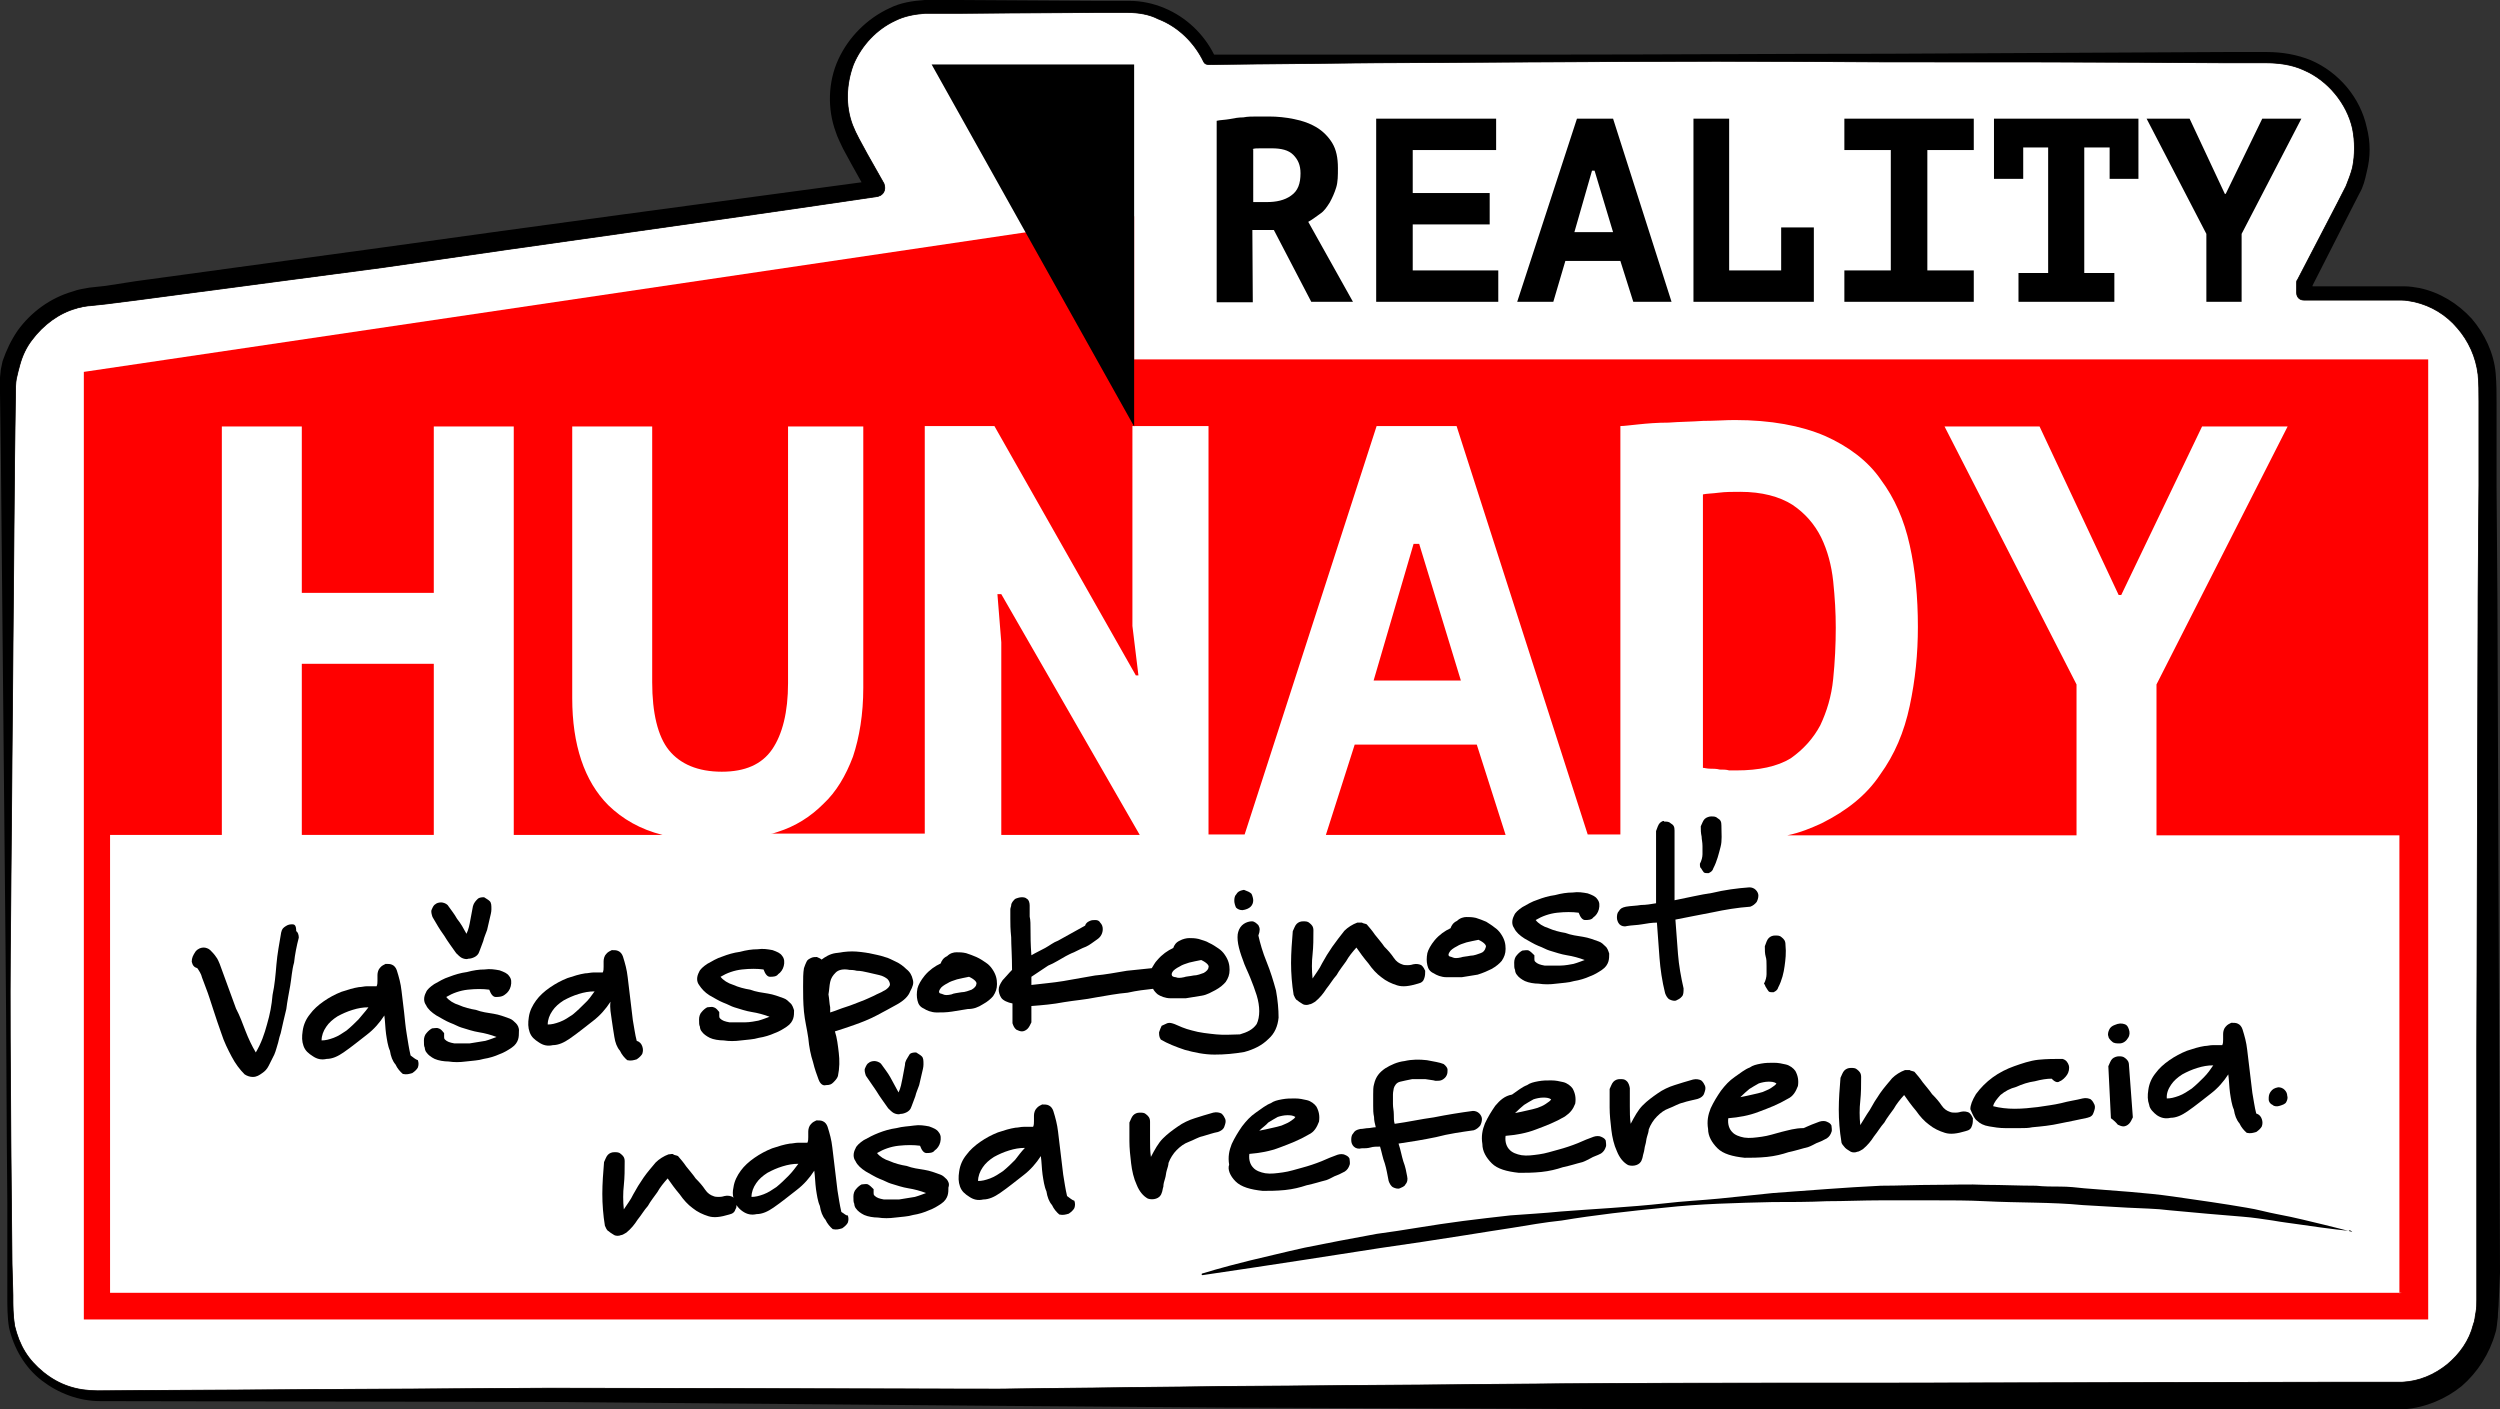 <?xml version="1.0" encoding="utf-8"?>
<!-- Generator: Adobe Illustrator 23.0.1, SVG Export Plug-In . SVG Version: 6.00 Build 0)  -->
<svg version="1.1"
	 id="Vrstva_1" shape-rendering="geometricPrecision" text-rendering="geometricPrecision" image-rendering="optimizeQuality"
	 xmlns="http://www.w3.org/2000/svg" xmlns:xlink="http://www.w3.org/1999/xlink" x="0px" y="0px" viewBox="0 0 581.5 327.8"
	 enable-background="new 0 0 581.5 327.8" xml:space="preserve">
<rect x="0" y="0" width="581.5" height="327.8" fill="#333333" stroke="none"/>
<g id="Vrstva_x0020_1">
	<path fill-rule="evenodd" clip-rule="evenodd" fill="#FFFFFF" stroke="#1F1A17" stroke-width="0.2" d="M576.1,243.6l0.3-104.5
		l0.2-26.2v-13v-6.5c0-2,0-4.4-0.2-6.3c-0.5-4.1-2.2-7.8-4.8-10.8c-2.6-3.1-6.1-5.2-10-6.1c-1.1-0.2-1.9-0.4-3-0.4h-1.5h-1.7h-6.5
		h-13c-1.1,0-1.7-0.8-1.7-1.7v-2.4c0-0.2,0-0.4,0.2-0.6l9.1-17.5l2.2-4.3c0.6-1.5,1.1-2.8,1.5-4.3c0.6-3,0.6-6.1,0-9.1
		c-1.3-5.8-5.7-11.2-11.3-13.6c-2.8-1.3-5.9-1.7-9.1-1.7h-9.7c-26.2-0.2-52.4-0.2-78.6-0.2c-26.2-0.2-52.4-0.2-78.6,0l-39.4,0.2
		l-19.7,0.2L281.3,15h-0.2c-0.5,0-0.9-0.2-1.1-0.6c-2.2-4.6-6.1-8.3-10.6-10c-2.1-1.1-4.7-1.5-7.1-1.5h-7.8l-31.6,0.2h-7.8
		c-2.4,0.2-4.7,0.6-6.9,1.7c-4.3,2-7.8,5.7-9.7,10.2c-1.7,4.6-1.9,9.6-0.2,14.1c0.4,1,0.9,2.1,1.5,3.2l1.9,3.5l3.9,6.9
		c0.4,1.1,0.2,2.2-0.9,2.8c-0.2,0-0.4,0.2-0.6,0.2c-38.3,5.7-76.6,10.9-114.9,16.5l-57.4,7.6l-7.1,0.9L21,71.1
		c-0.6,0-1.3,0.2-1.7,0.2c-0.4,0.2-1.1,0.2-1.5,0.4c-4.1,1.1-7.8,3.9-10.4,7.4c-1.3,1.7-2.2,3.6-2.8,5.8l-0.4,1.5l-0.4,1.7
		c-0.2,1.1-0.2,2.2-0.2,3.5l-0.2,14.5l-1,115.8c-0.2,19.3,0.4,72.3,0.4,72.3l0.2,7.1c0,2.3,0,4.7,0.4,7.1c1.1,4.5,3,7.8,6.7,10.8
		s7.8,4.3,12.6,4.3l105-0.6l104.6,0.2l52.2-0.6l52.2-0.4c34.9-0.4,69.7-0.4,104.6-0.4l104.6-0.2h6.5h3.2h1.7h1.5
		c3.9-0.2,7.4-1.7,10.4-4.1c2.9-2.4,5.2-5.6,6.1-9.3c0.4-0.9,0.4-1.9,0.6-2.8c0.2-1.1,0.2-1.9,0.2-3v-6.5V243.6L576.1,243.6z"/>
	<polygon fill="none" points="19.5,83.6 19.5,306.8 263.8,306.8 263.8,50.3 	"/>
	<polygon fill="none" points="263.8,83.8 263.8,306.8 564.7,306.8 564.7,83.6 	"/>
	<polygon fill-rule="evenodd" clip-rule="evenodd" fill="#FF0000" points="330.1,126.5 328.8,126.5 319.5,158.3 339.8,158.3 	"/>
	<polygon fill-rule="evenodd" clip-rule="evenodd" fill="#FF0000" points="232,138.2 232.9,149.4 232.9,194.2 265.1,194.2 
		232.9,138.2 	"/>
	<polygon fill-rule="evenodd" clip-rule="evenodd" fill="#FF0000" points="70.2,194.2 100.9,194.2 100.9,154.4 70.2,154.4 	"/>
	<path fill-rule="evenodd" clip-rule="evenodd" fill="#FF0000" d="M263.8,83.6V50.3L19.5,86.5v220.4h244.4h300.9V83.6H263.8
		L263.8,83.6L263.8,83.6z M558.7,300.7H25.6V194.2h26v-95h18.6v38.7h30.7V99.2h18.6v95h34.6c-5.2-1.3-9.3-3.7-12.6-6.9
		c-5.6-5.6-8.4-14.1-8.4-24.9V99.2h18.6v59.5c0,7.1,1.3,12.6,3.9,15.8c2.6,3.2,6.7,5,12.3,5c5.4,0,9.3-1.7,11.7-5.2
		s3.7-8.7,3.7-15.4V99.2h17.5V160c0,6.1-0.9,11.5-2.4,16c-1.7,4.5-3.9,8.2-6.9,11c-3,3-6.5,5.2-10.6,6.5c-0.6,0.2-1.1,0.4-1.7,0.4
		h35.9V99.1h16.2l32.9,58h0.6l-1.4-11.5V99.1h17.7v95h8.4l30.7-95h18.6l30.5,95h7.6v-95c0.9,0,2.2-0.2,4.3-0.4
		c1.9-0.2,4.3-0.4,6.9-0.4c2.6-0.2,5.2-0.2,8-0.4c2.8,0,5.2-0.2,7.4-0.2c8.4,0,15.4,1.3,21,3.7c5.4,2.4,10,5.8,13,10.2
		c3.2,4.3,5.4,9.3,6.7,15.2c1.3,5.8,1.9,12.1,1.9,19c0,6.3-0.6,12.3-1.9,18.4s-3.5,11.3-6.9,16c-3.2,4.8-7.8,8.4-13.6,11.3
		c-2.4,1.1-5,2.2-8,2.8H483v-35.1l-30.7-60h22.1l18.4,39.2h0.6l18.8-39.2h19.9l-30.5,60v35.1h56.5v106.5L558.7,300.7L558.7,300.7
		L558.7,300.7z"/>
	<path fill-rule="evenodd" clip-rule="evenodd" fill="#FF0000" d="M423.4,168.7c1.5-3.2,2.6-6.7,3-10.8c0.4-3.9,0.6-8,0.6-11.9
		c0-3.5-0.2-6.9-0.6-10.8c-0.4-3.7-1.3-7.1-2.8-10.2c-1.5-3-3.7-5.6-6.7-7.6c-3-1.9-7.1-3-12.1-3c-1.7,0-3.5,0-5,0.2
		s-2.8,0.2-3.7,0.4v63.6c0.4,0,0.9,0.2,1.7,0.2c0.6,0,1.5,0,2.2,0.2c0.9,0,1.5,0,2.2,0.2c0.6,0,1.3,0,1.7,0c5.2,0,9.5-0.9,12.6-2.8
		C419.5,174.3,421.8,171.7,423.4,168.7L423.4,168.7L423.4,168.7z"/>
	<polygon fill-rule="evenodd" clip-rule="evenodd" fill="#FF0000" points="315.1,173.2 308.4,194.2 350.2,194.2 343.5,173.2 	"/>
	<path id="_126229072" fill-rule="evenodd" clip-rule="evenodd" d="M581.5,296l-0.2-52.2l-0.4-104.6l-0.2-26.2v-13v-6.4
		c0-2.2,0-4.3-0.2-6.7c-0.4-4.8-2.6-9.3-5.6-12.8c-3.2-3.5-7.4-6.1-12.1-7.1c-1.1-0.2-2.4-0.4-3.5-0.4c-0.6,0-1.1,0-1.7,0h-1.7h-6.5
		h-11.5v-0.2l8.7-17.1l2.2-4.3c0.9-1.5,1.3-3.2,1.7-5c0.9-3.5,0.9-6.9,0-10.4c-1.5-6.9-6.5-12.8-13-15.6c-3.2-1.3-6.7-1.9-10.2-1.9
		h-9.7L439,12.5c-26.2,0-52.4,0.2-78.6,0.2h-78C280,7.9,275.9,4,270.9,1.9c-2.6-1.1-5.4-1.7-8.2-1.7h-8L223.1,0c-2.6,0-5.2,0-8,0
		c-2.8,0.2-5.6,0.6-8.2,1.9c-5.2,2.4-9.5,6.7-11.9,11.9c-2.4,5.2-2.6,11.5-0.6,16.9c0.4,1.3,1.1,2.6,1.7,3.9l1.9,3.5l2.4,4.3
		c-37.2,5-74.5,10-111.7,15.2l-57.1,7.8l-7.1,1.1l-3.7,0.4c-1.1,0.2-2.6,0.4-3.9,0.9c-5.2,1.5-9.7,4.8-12.8,9.1
		c-1.5,2.2-2.6,4.5-3.5,7.1l-0.4,1.9L0,87.8c0,1.3,0,2.6,0,3.7L0.2,106l1.1,115.8c0.2,19.3,0.2,38.5,0.4,58v14.5v7.1
		c0,2.4,0,5,0.4,7.4c1.1,4.8,3.7,9.3,7.6,12.3s8.7,4.8,13.6,4.8l104.6,0.2l104.6,0.9l52.2,0.4l52.2,0.2c34.9,0.2,69.7,0.2,104.6,0.2
		h104.6h6.5h3.2h1.7h1.7c5-0.4,9.7-2.4,13.4-5.4c3.7-3.2,6.5-7.6,7.8-12.3c0.4-1.1,0.4-2.4,0.6-3.7c0-1.3,0.2-2.6,0.2-3.5L581.5,296
		L581.5,296L581.5,296z M576.6,93.4v6.5v13l-0.2,26.2l-0.3,104.5v52.2v6.5c0,1.1,0,1.9-0.2,3c-0.2,0.9-0.2,1.9-0.6,2.8
		c-0.9,3.7-3.2,6.9-6.1,9.3c-3,2.4-6.5,3.9-10.4,4.1h-1.5h-1.7h-3.2h-6.5l-104.6,0.2c-34.9,0-69.7,0-104.6,0.4l-52.2,0.4l-52.2,0.6
		l-104.6-0.2l-105,0.6c-4.8,0-8.9-1.3-12.6-4.3s-5.6-6.3-6.7-10.8C3,306,3,303.6,3,301.3l-0.2-7.1c0,0-0.6-53-0.4-72.3l1-115.8
		l0.2-14.5c0-1.3,0-2.4,0.2-3.5l0.4-1.7l0.4-1.5c0.6-2.2,1.5-4.1,2.8-5.8c2.6-3.5,6.3-6.3,10.4-7.4c0.4-0.2,1.1-0.2,1.5-0.4
		c0.4,0,1.1-0.2,1.7-0.2l3.7-0.4l7.1-0.9l57.4-7.6c38.3-5.6,76.6-10.8,114.9-16.5l0,0c0.2,0,0.4-0.2,0.6-0.2
		c1.1-0.6,1.3-1.7,0.9-2.8l-3.9-6.9l-1.9-3.5c-0.6-1.1-1.1-2.2-1.5-3.2c-1.7-4.5-1.5-9.5,0.2-14.1c1.9-4.5,5.4-8.2,9.7-10.2
		c2.2-1.1,4.5-1.5,6.9-1.7c2.4,0,5.2,0,7.8,0l31.6-0.2h7.8c2.4,0,5,0.4,7.1,1.5c4.5,1.7,8.4,5.4,10.6,10c0.2,0.4,0.6,0.6,1.1,0.6
		h0.2l19.5-0.2l19.7-0.2l39.4-0.2c26.2-0.2,52.4-0.2,78.6,0c26.2,0,52.4,0,78.6,0.2h9.7c3.2,0,6.3,0.4,9.1,1.7
		c5.6,2.4,10,7.8,11.3,13.6c0.6,3,0.6,6.1,0,9.1c-0.4,1.5-0.9,2.8-1.5,4.3l-2.2,4.3l-9.1,17.5c-0.2,0.2-0.2,0.4-0.2,0.6l0,0v2.4
		c0,0.9,0.6,1.7,1.7,1.7l0,0h13h6.5h1.7c0.4,0,1.1,0,1.5,0c1.1,0,1.9,0.2,3,0.4c3.9,0.9,7.4,3,10,6.1c2.6,3,4.3,6.7,4.8,10.8
		C576.6,89,576.6,91.4,576.6,93.4L576.6,93.4L576.6,93.4z"/>
	<polygon id="_126229216" fill-rule="evenodd" clip-rule="evenodd" points="263.8,15 216.7,15 263.8,99.2 	"/>
	<path id="_126229336" fill-rule="evenodd" clip-rule="evenodd" d="M291.3,53.5h5l8.7,16.7h9.7l-10.4-18.6c1.1-0.6,1.9-1.3,2.8-1.9
		s1.5-1.5,2.2-2.6c0.6-1.1,1.1-2.2,1.5-3.5s0.4-2.8,0.4-4.5c0-2.4-0.4-4.3-1.3-5.8c-0.9-1.5-2.2-2.8-3.7-3.7
		c-1.5-0.9-3.2-1.5-5.2-1.9c-1.9-0.4-3.9-0.6-5.8-0.6c-0.9,0-1.7,0-2.8,0c-1.1,0-2.2,0-3.2,0.2c-1.1,0-2.2,0.2-3.2,0.4
		c-1.1,0.2-2.2,0.2-3,0.4v42.2h8.4L291.3,53.5L291.3,53.5L291.3,53.5z M291.3,34.7c0.4-0.2,1.1-0.2,1.9-0.2c0.9,0,1.7,0,2.6,0
		c2.2,0,3.9,0.4,5,1.5s1.7,2.4,1.7,4.3c0,2.4-0.6,4.1-2.2,5.2c-1.5,1.1-3.5,1.5-5.6,1.5h-3.2V34.7H291.3L291.3,34.7z"/>
	<polygon id="_126229456" fill-rule="evenodd" clip-rule="evenodd" points="348.5,62.9 328.6,62.9 328.6,52.2 346.5,52.2 
		346.5,44.9 328.6,44.9 328.6,34.9 348,34.9 348,27.6 320.1,27.6 320.1,70.2 348.5,70.2 	"/>
	<path id="_126229576" fill-rule="evenodd" clip-rule="evenodd" d="M364.1,60.7h12.8l3,9.5h8.9l-13.6-42.6h-8.4l-13.9,42.6h8.4
		L364.1,60.7L364.1,60.7L364.1,60.7z M370.3,39.7h0.6l4.3,14.3h-9L370.3,39.7L370.3,39.7L370.3,39.7z"/>
	<polygon id="_126229696" fill-rule="evenodd" clip-rule="evenodd" points="421.9,52.9 414.3,52.9 414.3,62.9 402.2,62.9 
		402.2,27.6 393.9,27.6 393.9,70.2 421.9,70.2 	"/>
	<polygon id="_126229840" fill-rule="evenodd" clip-rule="evenodd" points="459.1,62.9 448.3,62.9 448.3,34.9 459.1,34.9 
		459.1,27.6 429,27.6 429,34.9 439.8,34.9 439.8,62.9 429,62.9 429,70.2 459.1,70.2 	"/>
	<polygon id="_126229984" fill-rule="evenodd" clip-rule="evenodd" points="470.6,34.3 476.4,34.3 476.4,63.5 469.5,63.5 
		469.5,70.2 491.8,70.2 491.8,63.5 484.8,63.5 484.8,34.3 490.7,34.3 490.7,41.6 497.4,41.6 497.4,27.6 463.8,27.6 463.8,41.6 
		470.6,41.6 	"/>
	<polygon id="_126230128" fill-rule="evenodd" clip-rule="evenodd" points="513.2,70.2 521.4,70.2 521.4,54.4 535.3,27.6 
		526.2,27.6 517.7,45.1 517.5,45.1 509.3,27.6 499.3,27.6 513.2,54.4 	"/>
	<path id="_126230248" fill-rule="evenodd" clip-rule="evenodd" d="M68,215c-0.4,0-0.9,0-1.5,0.4s-0.9,0.6-1.1,1.5
		c-0.4,2.4-0.9,5-1.1,7.4s-0.4,4.8-0.9,7.1c-0.2,2.4-0.6,4.5-1.3,6.9c-0.6,2.2-1.3,4.3-2.6,6.5c-0.9-1.5-1.7-3.2-2.4-5
		c-0.7-1.8-1.3-3.5-2.2-5.2c-0.6-1.7-1.3-3.5-1.9-5.2c-0.6-1.7-1.3-3.5-1.9-5.2c-0.2-0.4-0.4-1.1-0.9-1.7c-0.4-0.6-0.9-1.1-1.3-1.5
		c-0.4-0.4-1.1-0.6-1.5-0.6c-0.6,0-1.3,0.2-1.9,0.9c-0.6,0.9-0.9,1.5-0.9,2.4c0.2,0.9,0.6,1.3,1.3,1.5c0.4,0.6,0.9,1.3,1.1,2.2
		c0.2,0.6,0.6,1.5,0.9,2.4c0.6,1.5,1.1,3.2,1.7,5c0.6,1.9,1.3,3.9,1.9,5.6c0.6,1.9,1.5,3.7,2.4,5.4s1.9,3,3,4.1
		c0.6,0.4,1.3,0.6,1.9,0.6c0.9,0,1.5-0.4,2.2-0.9c0.6-0.4,1.1-0.9,1.5-1.7c0.4-0.9,0.9-1.7,1.3-2.6c0.4-0.9,0.6-1.9,0.9-2.8
		c0.2-0.9,0.4-1.7,0.6-2.2c0.4-1.9,0.9-3.9,1.3-5.6c0.2-1.7,0.6-3.7,0.9-5.4c0.3-1.7,0.4-3.7,0.9-5.4c0.2-1.9,0.6-3.9,1.1-5.8
		c0-0.6-0.2-1.3-0.6-1.5C68.9,215.2,68.5,215,68,215L68,215L68,215z"/>
	<path id="_126230344" fill-rule="evenodd" clip-rule="evenodd" d="M95.5,245.5L95.5,245.5c-0.4-1.7-0.6-3.2-0.9-5s-0.4-3.2-0.6-5
		s-0.4-3.2-0.6-5s-0.6-3.2-1.1-4.8c-0.2-0.6-0.6-1.1-1.1-1.3c-0.4-0.2-0.9-0.2-1.5-0.2c-0.4,0.2-0.9,0.4-1.3,0.9
		c-0.4,0.4-0.6,1.1-0.6,1.7c0,0.4,0,0.9,0,1.3s0,0.9-0.2,1.3c-0.6,0-1.5,0-2.2,0s-1.3,0.2-1.9,0.2c-1.3,0.2-2.6,0.6-4.1,1.1
		c-1.5,0.6-2.8,1.3-4.1,2.2c-1.3,0.9-2.4,1.9-3.2,3c-0.9,1.1-1.5,2.4-1.7,3.9c-0.2,1.3-0.2,2.4,0.2,3.5c0.4,1.1,1.1,1.7,2.2,2.4
		c0.9,0.6,1.9,0.9,3.2,0.6c1.3,0,2.6-0.6,3.9-1.5c1.9-1.3,3.7-2.8,5.4-4.1c1.7-1.3,3-2.8,4.1-4.5c0.2,1.5,0.2,2.8,0.4,4.3
		c0.2,1.3,0.4,2.8,0.9,3.9c0.2,1.3,0.6,2.4,1.3,3.2c0.4,0.9,1.1,1.7,1.7,2.2c0.9,0.2,1.5,0,2.2-0.2c0.6-0.4,1.1-0.9,1.3-1.3
		c0.2-0.6,0.2-1.1,0-1.7C96.6,246.4,96.2,246,95.5,245.5L95.5,245.5z M83.4,237.1c-0.9,0.9-1.7,1.7-2.8,2.6c-0.9,0.6-1.9,1.3-3,1.7
		s-1.9,0.6-2.8,0.6c0-1.1,0.4-2.2,1.1-3.2c0.6-0.9,1.5-1.7,2.6-2.4c1.1-0.6,2.2-1.1,3.5-1.5s2.4-0.6,3.7-0.6
		C84.9,235.4,84.1,236.2,83.4,237.1L83.4,237.1z"/>
	<path id="_126230440" fill-rule="evenodd" clip-rule="evenodd" d="M120,238c-0.4-0.4-0.9-0.9-1.5-1.1c-1.1-0.4-2.4-0.9-3.7-1.1
		c-1.3-0.2-2.8-0.4-4.1-0.9c-1.3-0.2-2.8-0.6-3.9-1.1c-1.3-0.4-2.4-1.1-3-1.9c1.5-0.9,3.2-1.5,5-1.7c1.9-0.2,3.5-0.2,5,0
		c0.4,1.1,0.9,1.7,1.5,1.7s1.5,0,2.2-0.6c0.6-0.4,1.1-1.1,1.3-1.9c0.2-0.9,0.2-1.7-0.4-2.4c-0.4-0.6-1.1-0.9-2.2-1.3
		c-1.1-0.2-2.2-0.4-3.5-0.2c-1.3,0-2.6,0.2-4.1,0.6c-1.5,0.2-2.8,0.6-4.1,1.1c-1.3,0.4-2.4,1.1-3.5,1.7c-0.9,0.6-1.7,1.3-1.9,1.9
		c-0.6,1.1-0.6,2.2,0,3c0.4,0.9,1.3,1.7,2.4,2.4c1.1,0.6,2.2,1.3,3.2,1.7c1.1,0.4,1.9,0.9,2.6,1.1c1.3,0.4,2.8,0.9,4.1,1.1
		c1.3,0.2,2.8,0.6,4.1,1.1c-0.6,0.2-1.5,0.6-2.6,0.9c-1.1,0.2-2.4,0.4-3.7,0.6c-1.3,0-2.4,0-3.5,0c-1.1-0.2-1.7-0.4-2.2-0.9
		c-0.2-0.2-0.2-0.4-0.2-0.6s0-0.6,0-0.9c-0.4-0.4-0.6-0.9-1.3-1.1c-0.4-0.2-1.1,0-1.5,0c-0.4,0.2-0.9,0.6-1.3,1.1
		c-0.4,0.4-0.6,1.1-0.6,1.7c0,0.9,0,1.3,0.2,1.7c0,0.4,0.2,0.9,0.4,1.1c0.4,0.6,1.1,1.1,1.9,1.5c0.9,0.4,2.2,0.6,3.2,0.6
		c1.3,0.2,2.6,0.2,4.1,0s2.8-0.2,4.1-0.6c1.3-0.2,2.6-0.6,3.7-1.1c1.1-0.4,1.9-0.9,2.8-1.5s1.3-1.3,1.5-1.9s0.2-1.3,0.2-1.9
		C120.8,239.1,120.4,238.4,120,238L120,238L120,238z"/>
	<path id="_126230536" fill-rule="evenodd" clip-rule="evenodd" d="M103.3,217.6c0.9,1.5,1.9,2.8,2.8,4.1c0.4,0.4,0.9,0.9,1.3,1.1
		s1.1,0.4,1.5,0.2c0.6,0,1.1-0.2,1.5-0.4c0.4-0.2,0.9-0.6,1.1-1.3c0.2-0.6,0.6-1.5,0.9-2.4c0.2-0.9,0.6-1.7,0.9-2.6
		c0.2-0.9,0.4-1.7,0.6-2.6s0.4-1.5,0.4-2.2c0-0.9,0-1.5-0.4-1.9s-0.9-0.6-1.3-0.9c-0.4,0-1.1,0-1.5,0.4s-0.9,0.9-1.1,1.7
		c-0.2,1.1-0.4,2.2-0.6,3.2c-0.2,1.1-0.4,2.2-0.9,3.2c-0.6-1.1-1.3-2.4-2.2-3.5c-0.6-1.1-1.5-2.2-2.2-3.2c-0.4-0.4-1.1-0.6-1.5-0.6
		c-0.6,0-1.1,0.2-1.3,0.4c-0.4,0.2-0.6,0.6-0.9,1.3c-0.2,0.4,0,1.1,0.2,1.7C101.6,215,102.2,216.1,103.3,217.6L103.3,217.6z"/>
	<path id="_126230632" fill-rule="evenodd" clip-rule="evenodd" d="M142.3,237.3c0.2,1.3,0.4,2.8,0.6,3.9c0.2,1.3,0.6,2.4,1.3,3.2
		c0.4,0.9,1.1,1.7,1.7,2.2c0.9,0.2,1.5,0,2.2-0.2c0.6-0.4,1.1-0.9,1.3-1.3c0.2-0.6,0.2-1.1,0-1.7s-0.6-1.1-1.3-1.3l0,0
		c-0.4-1.5-0.6-3.2-0.9-4.8c-0.2-1.7-0.4-3.2-0.6-5c-0.2-1.8-0.4-3.2-0.6-5c-0.2-1.8-0.6-3.2-1.1-4.8c-0.2-0.6-0.6-1.1-1.1-1.3
		c-0.4-0.2-0.9-0.2-1.5-0.2c-0.4,0.2-0.9,0.4-1.3,0.9c-0.4,0.4-0.6,1.1-0.6,1.7c0,0.4,0,0.9,0,1.3s0,0.9-0.2,1.3c-0.6,0-1.5,0-2.2,0
		c-0.6,0-1.3,0.2-1.9,0.2c-1.3,0.2-2.6,0.6-4.1,1.1c-1.5,0.6-2.8,1.3-4.1,2.2c-1.3,0.9-2.4,1.9-3.2,3s-1.5,2.4-1.7,3.9
		c-0.2,1.3-0.2,2.4,0.2,3.5s1.1,1.7,2.2,2.4c0.9,0.6,1.9,0.9,3.2,0.6c1.3,0,2.6-0.6,3.9-1.5c1.9-1.3,3.7-2.8,5.4-4.1
		c1.7-1.3,3-2.8,4.1-4.5C141.8,234.5,142.1,235.8,142.3,237.3L142.3,237.3L142.3,237.3z M136,233.4c-0.9,0.9-1.7,1.7-2.8,2.6
		c-0.9,0.6-1.9,1.3-3,1.7c-1.1,0.4-1.9,0.6-2.8,0.6c0-1.1,0.4-2.2,1.1-3.2c0.6-0.9,1.5-1.7,2.6-2.4c1.1-0.6,2.2-1.1,3.5-1.5
		s2.4-0.6,3.7-0.6C137.5,231.7,136.9,232.6,136,233.4L136,233.4L136,233.4z"/>
	<path id="_126230728" fill-rule="evenodd" clip-rule="evenodd" d="M173.2,237.8c-1.3,0-2.4,0-3.5,0c-1.1-0.2-1.7-0.4-2.2-0.9
		c-0.2-0.2-0.2-0.4-0.2-0.6s0-0.6,0-0.9c-0.4-0.4-0.6-0.9-1.3-1.1c-0.4-0.2-1.1,0-1.5,0c-0.4,0.2-0.9,0.6-1.3,1.1
		c-0.4,0.4-0.6,1.1-0.6,1.7c0,0.9,0,1.3,0.2,1.7c0,0.4,0.2,0.9,0.4,1.1c0.4,0.6,1.1,1.1,1.9,1.5s2.2,0.6,3.2,0.6
		c1.3,0.2,2.6,0.2,4.1,0s2.8-0.2,4.1-0.6c1.3-0.2,2.6-0.6,3.7-1.1c1.1-0.4,1.9-0.9,2.8-1.5c0.9-0.6,1.3-1.3,1.5-1.9s0.2-1.3,0.2-1.9
		c-0.2-0.6-0.4-1.3-0.9-1.7c-0.4-0.4-0.9-0.9-1.5-1.1c-1.1-0.4-2.4-0.9-3.7-1.1s-2.8-0.4-4.1-0.9c-1.3-0.2-2.8-0.6-3.9-1.1
		c-1.3-0.4-2.4-1.1-3-1.9c1.5-0.9,3.2-1.5,5-1.7c1.9-0.2,3.5-0.2,5,0c0.4,1.1,0.9,1.7,1.5,1.7s1.5,0,1.9-0.6
		c0.6-0.4,1.1-1.1,1.3-1.9s0.2-1.7-0.4-2.4c-0.4-0.6-1.1-0.9-2.2-1.3c-1.1-0.2-2.2-0.4-3.5-0.2c-1.3,0-2.6,0.2-4.1,0.6
		c-1.5,0.2-2.8,0.6-4.1,1.1c-1.3,0.4-2.4,1.1-3.5,1.7c-0.9,0.6-1.7,1.3-1.9,1.9c-0.6,1.1-0.6,2.2,0,3c0.6,0.9,1.3,1.7,2.4,2.4
		c1.1,0.6,2.2,1.3,3.2,1.7c1.1,0.4,1.9,0.9,2.6,1.1c1.3,0.4,2.8,0.9,4.1,1.1s2.8,0.6,4.1,1.1c-0.6,0.2-1.5,0.6-2.6,0.9
		C175.8,237.5,174.5,237.8,173.2,237.8L173.2,237.8L173.2,237.8z"/>
	<path id="_126230824" fill-rule="evenodd" clip-rule="evenodd" d="M188,241.4c0.2,2.2,0.6,4.1,1.1,5.6c0.4,1.7,0.9,3,1.3,4.1
		c0.4,1.1,1.1,1.5,1.7,1.3c0.9,0,1.3-0.2,1.7-0.6s0.9-0.9,1.1-1.5c0.4-1.9,0.4-3.7,0.2-5.4c-0.2-1.7-0.4-3.5-0.9-5
		c1.3-0.4,2.8-0.9,4.5-1.5s3.5-1.3,5.2-2.2c1.7-0.9,3.2-1.7,4.8-2.6s2.6-1.9,3-3c0.6-1.1,0.9-1.9,0.6-2.8c-0.2-0.9-0.6-1.7-1.5-2.4
		c-0.6-0.6-1.5-1.3-2.4-1.7c-0.9-0.4-1.7-0.9-2.6-1.1c-1.1-0.4-2.4-0.6-3.7-0.9c-1.3-0.2-2.6-0.4-3.9-0.4s-2.6,0.2-3.9,0.4
		c-1.3,0.2-2.4,0.9-3.2,1.5c-0.2-0.2-0.6-0.4-1.1-0.6c-0.4,0-0.9,0-1.3,0.2c-0.4,0.2-0.9,0.4-1.1,0.9c-0.2,0.4-0.4,0.9-0.6,1.5
		c-0.2,1.1-0.2,2.4-0.2,4.3c0,1.7,0,3.7,0.2,5.8C187.2,237.4,187.7,239.3,188,241.4L188,241.4z M193.1,228.4
		c0.2-0.9,0.6-1.5,1.3-2.2c0.6-0.6,1.7-0.9,3.2-0.6c0.4,0,0.9,0,1.7,0.2c0.9,0,1.7,0.2,2.6,0.4c0.9,0.2,1.7,0.4,2.6,0.6
		s1.5,0.6,1.9,0.9c0.4,0.4,0.6,0.9,0.6,1.3s-0.6,1.1-1.5,1.5c-0.6,0.4-1.3,0.6-2.2,1.1c-0.9,0.4-1.9,0.9-3,1.3s-2.2,0.9-3.5,1.3
		s-2.4,0.9-3.7,1.3c0-0.2,0-0.4,0-0.6s0-0.4,0-0.6c-0.2-0.9-0.2-1.9-0.4-3C192.9,230.2,192.9,229.3,193.1,228.4L193.1,228.4
		L193.1,228.4z"/>
	<path id="_126230920" fill-rule="evenodd" clip-rule="evenodd" d="M228.6,233.6c1.1-0.6,1.9-1.3,2.4-1.9c0.6-0.9,0.9-1.7,0.9-2.8
		s-0.2-2.2-1.1-3.5c-0.4-0.6-0.9-1.1-1.5-1.5s-1.3-0.9-2.2-1.3s-1.5-0.6-2.4-0.9c-0.9-0.2-1.5-0.2-2.2-0.2s-1.5,0.2-2.2,0.9
		c-0.9,0.4-1.3,1.1-1.5,1.7c-1.3,0.6-2.6,1.5-3.7,2.8c-0.9,1.1-1.5,2.2-1.7,3c-0.2,1.1-0.2,1.9,0,2.8s0.6,1.5,1.5,1.9
		c0.6,0.4,1.7,0.9,3,0.9c1.1,0,2.2,0,3.5-0.2s2.4-0.4,3.7-0.6C226.5,234.7,227.5,234.3,228.6,233.6L228.6,233.6L228.6,233.6z
		 M221.3,231.3c-0.9,0.2-1.5,0.2-1.9,0s-0.9-0.2-0.9-0.4c-0.2-0.2,0-0.6,0.2-0.9c0.2-0.4,0.9-0.9,1.7-1.3c0.6-0.4,1.3-0.6,2.2-0.9
		c0.9-0.2,1.7-0.4,2.8-0.6l0,0c1.3,0.6,1.9,1.3,1.7,1.7c0,0.4-0.4,0.9-1.1,1.3c-0.6,0.2-1.5,0.6-2.4,0.6
		C222.6,231,221.9,231,221.3,231.3L221.3,231.3z"/>
	<path id="_126231016" fill-rule="evenodd" clip-rule="evenodd" d="M268.2,230c0.2,0.4,0.6,0.9,1.1,1.3c0.6,0.4,1.7,0.9,3,0.9
		c1.1,0,2.2,0,3.5,0c1.3-0.2,2.4-0.4,3.7-0.6s2.4-0.9,3.2-1.3c1.1-0.6,1.9-1.3,2.4-1.9c0.6-0.9,0.9-1.7,0.9-2.8
		c0-1.1-0.2-2.2-1.1-3.5c-0.4-0.6-0.9-1.1-1.5-1.5s-1.3-0.9-2.2-1.3c-0.6-0.4-1.5-0.6-2.4-0.9c-0.9-0.2-1.5-0.2-2.2-0.2
		c-0.6,0-1.5,0.2-2.2,0.6c-0.9,0.4-1.3,1.1-1.5,1.7c-1.3,0.6-2.6,1.5-3.7,2.8c-0.6,0.6-0.9,1.3-1.3,1.9c-1.9,0.2-3.9,0.4-5.8,0.6
		c-2.4,0.4-5,0.9-7.4,1.1c-2.4,0.4-5,0.9-7.4,1.3s-5,0.6-7.4,0.9c0-0.2,0-0.2,0-0.4c0-0.2,0-0.6,0-1.5c1.3-0.9,2.6-1.7,3.9-2.6
		c1.5-0.6,2.8-1.5,4.1-2.2c0.4-0.2,1.1-0.6,1.9-0.9c0.9-0.4,1.7-0.9,2.8-1.3c0.9-0.4,1.7-1.1,2.6-1.7s1.3-1.5,1.3-2.4
		c0-0.6-0.2-1.1-0.6-1.5c-0.2-0.4-0.6-0.6-1.1-0.6c-0.4,0-0.9,0-1.3,0.2s-0.9,0.4-1.1,1.1l-6.3,3.5c-1.1,0.4-1.9,1.1-3,1.7
		s-2.2,1.1-3.2,1.7c-0.2-2.6-0.2-4.5-0.2-5.8s0-2.4-0.2-3.2c0-0.6,0-1.3,0-1.5v-1.1c0-0.6-0.2-1.3-0.6-1.5c-0.4-0.4-0.9-0.4-1.3-0.4
		c-0.4,0-1.1,0.2-1.5,0.4c-0.4,0.4-0.9,0.9-0.9,1.5c0,0.2-0.2,0.6-0.2,0.9c0,0.4,0,1.1,0,2.2s0,2.4,0.2,4.3c0,1.9,0.2,4.3,0.2,7.6
		c-0.9,0.9-1.5,1.7-2.2,2.4c-0.6,0.9-0.9,1.5-0.9,2.2c0,0.6,0.2,1.3,0.6,1.9s1.5,1.1,2.6,1.3c0,0.9,0,1.5,0,2.4s0,1.5,0,2.2
		c0.2,0.6,0.4,1.1,0.9,1.5c0.4,0.2,0.9,0.4,1.3,0.4c0.4,0,0.9-0.2,1.3-0.6c0.4-0.4,0.6-0.9,0.9-1.5c0-0.6,0-1.3,0-1.9V234
		c2.6-0.2,5-0.4,7.6-0.9c2.4-0.4,5-0.6,7.4-1.1c2.4-0.4,5-0.9,7.4-1.1C264.5,230.4,266.4,230.2,268.2,230L268.2,230L268.2,230z
		 M272.7,226.1c0.2-0.4,0.9-0.9,1.7-1.3c0.6-0.4,1.3-0.6,2.2-0.9c0.9-0.2,1.7-0.4,2.8-0.6l0,0c1.3,0.6,1.9,1.3,1.7,1.7
		c0,0.4-0.4,0.9-1.1,1.3c-0.6,0.2-1.5,0.6-2.4,0.6c-0.9,0.2-1.7,0.2-2.2,0.4c-0.9,0.2-1.5,0.2-1.9,0c-0.4,0-0.9-0.2-0.9-0.4
		C272.5,226.7,272.5,226.5,272.7,226.1L272.7,226.1z"/>
	<path id="_126231112" fill-rule="evenodd" clip-rule="evenodd" d="M282.9,240.6c-1.9-0.2-3.9-0.4-5.6-0.9c-1.7-0.4-3.2-1.1-4.1-1.5
		c-0.6-0.2-1.1-0.4-1.7-0.2c-0.4,0.2-0.9,0.4-1.3,0.6c-0.2,0.4-0.4,0.9-0.6,1.5c0,0.6,0,1.1,0.4,1.7c1.5,0.9,3.5,1.7,5.6,2.4
		c2.2,0.6,4.5,1.1,6.9,1.1s4.5-0.2,6.9-0.6c2.2-0.6,4.1-1.5,5.6-3c1.5-1.3,2.2-3,2.4-5c0-1.9-0.2-4.1-0.6-6.3
		c-0.6-2.2-1.3-4.5-2.2-6.7s-1.5-4.3-1.9-6.1c0.4-1.1,0.4-1.7,0-2.4c-0.4-0.4-0.9-0.9-1.5-0.9s-1.3,0.2-1.9,0.6s-1.1,1.1-1.3,1.9
		c-0.2,0.6-0.2,1.7,0,2.8c0.2,1.1,0.6,2.4,1.1,3.7c0.4,1.3,1.1,2.6,1.7,4.1s1.1,2.8,1.5,4.1s0.6,2.6,0.6,3.7s-0.2,2.2-0.6,3
		c-0.9,1.3-2.2,1.9-3.9,2.4C286.8,240.6,284.8,240.8,282.9,240.6L282.9,240.6L282.9,240.6z"/>
	<path id="_126231208" fill-rule="evenodd" clip-rule="evenodd" d="M290.9,210.9c0.4-0.4,0.6-0.9,0.6-1.5c0-0.4-0.2-1.1-0.4-1.5
		c-0.4-0.4-0.9-0.6-1.7-0.9h-0.2c-0.9,0.2-1.3,0.4-1.7,1.1c-0.4,0.4-0.4,1.1-0.4,1.5s0.2,1.1,0.4,1.5c0.4,0.4,0.9,0.6,1.5,0.6
		C289.8,211.6,290.5,211.3,290.9,210.9L290.9,210.9z"/>
	<path id="_126231304" fill-rule="evenodd" clip-rule="evenodd" d="M309.9,220.2c-0.9,1.3-1.7,2.6-2.4,3.9c-0.6,1.3-1.5,2.4-2.2,3.5
		c-0.2-1.9-0.2-3.9,0-5.6c0.2-1.9,0.2-3.7,0.2-5.6c0-0.9-0.4-1.3-0.9-1.7c-0.4-0.4-0.9-0.4-1.5-0.4s-1.1,0.2-1.5,0.6
		s-0.6,1.1-0.9,1.7c-0.2,2.4-0.4,5-0.4,7.4s0.2,5,0.6,7.4c0.2,0.4,0.4,1.1,0.9,1.3c0.4,0.4,0.9,0.6,1.3,0.9c0.4,0.2,1.1,0.2,1.5,0
		c0.4,0,0.9-0.4,1.3-0.6c1.1-0.9,1.9-1.9,2.6-3c0.9-1.1,1.5-2.2,2.4-3.2c0.6-1.1,1.5-2.2,2.2-3.2c0.6-1.1,1.5-2.2,2.4-3.2
		c0.9,1.3,1.7,2.4,2.8,3.7c0.9,1.3,1.9,2.4,3,3.2c1.1,0.9,2.4,1.5,3.7,1.9c1.3,0.4,2.8,0.2,4.8-0.4c0.9-0.2,1.3-0.6,1.5-1.3
		c0.2-0.6,0.2-1.1,0.2-1.7c-0.2-0.4-0.4-0.9-0.9-1.3c-0.4-0.2-1.1-0.4-1.9-0.2c-0.6,0.2-1.1,0.2-1.3,0.2c-0.4,0-0.9,0-1.3-0.2
		c-0.6-0.2-1.3-0.6-1.9-1.5s-1.3-1.7-2.2-2.6c-0.6-0.9-1.5-1.9-2.2-2.8c-0.6-0.9-1.3-1.7-1.9-2.4c-0.4-0.2-0.9-0.2-1.1-0.4
		c-0.2,0-0.6,0-1.1,0c-1.1,0.4-2.2,1.1-3,1.9C311.7,217.8,310.8,218.9,309.9,220.2L309.9,220.2L309.9,220.2z"/>
	<path id="_126231400" fill-rule="evenodd" clip-rule="evenodd" d="M345.7,214.4c-0.9-0.4-1.5-0.6-2.4-0.9c-0.9-0.2-1.5-0.2-2.2-0.2
		c-0.6,0-1.5,0.2-2.2,0.9c-0.9,0.4-1.3,1.1-1.5,1.7c-1.3,0.6-2.6,1.5-3.7,2.8c-0.9,1.1-1.5,2.2-1.7,3c-0.2,1.1-0.2,1.9,0,2.8
		s0.6,1.5,1.5,1.9c0.6,0.4,1.7,0.9,3,0.9c1.1,0,2.2,0,3.5,0c1.3-0.2,2.4-0.4,3.7-0.6c1.3-0.4,2.4-0.9,3.2-1.3
		c1.1-0.6,1.9-1.3,2.4-1.9c0.6-0.9,0.9-1.7,0.9-2.8c0-1.1-0.2-2.2-1.1-3.5c-0.4-0.6-0.9-1.1-1.5-1.5
		C347,215.2,346.3,214.8,345.7,214.4L345.7,214.4L345.7,214.4z M344.4,221.7c-0.6,0.2-1.5,0.6-2.4,0.6c-0.9,0.2-1.7,0.2-2.2,0.4
		c-0.9,0.2-1.5,0.2-1.9,0s-0.9-0.2-0.9-0.4c-0.2-0.2,0-0.6,0.2-0.9c0.2-0.4,0.9-0.9,1.7-1.3c0.6-0.4,1.3-0.6,2.2-0.9
		c0.9-0.2,1.7-0.4,2.8-0.6l0,0c1.3,0.6,1.9,1.3,1.7,1.7C345.4,221.1,345,221.5,344.4,221.7L344.4,221.7L344.4,221.7z"/>
	<path id="_126231496" fill-rule="evenodd" clip-rule="evenodd" d="M362.8,224.6c-1.3,0-2.4,0-3.5,0c-1.1-0.2-1.7-0.4-2.2-0.9
		c-0.2-0.2-0.2-0.4-0.2-0.6s0-0.6,0-0.9c-0.4-0.4-0.9-0.9-1.3-1.1s-1.1,0-1.5,0c-0.4,0.2-0.9,0.6-1.3,1.1c-0.4,0.4-0.6,1.1-0.6,1.7
		c0,0.9,0,1.3,0.2,1.7c0,0.4,0.2,0.9,0.4,1.1c0.4,0.6,1.1,1.1,1.9,1.5c0.9,0.4,2.2,0.6,3.2,0.6c1.3,0.2,2.6,0.2,4.1,0
		s2.8-0.2,4.1-0.6c1.3-0.2,2.6-0.6,3.7-1.1c1.1-0.4,1.9-0.9,2.8-1.5s1.3-1.3,1.5-1.9s0.2-1.3,0.2-1.9c-0.2-0.6-0.4-1.3-0.9-1.7
		c-0.4-0.4-0.9-0.9-1.5-1.1c-1.1-0.4-2.4-0.9-3.7-1.1c-1.3-0.2-2.8-0.4-4.1-0.9c-1.3-0.2-2.8-0.6-3.9-1.1c-1.3-0.4-2.4-1.1-3-1.9
		c1.5-0.9,3.2-1.5,5-1.7c1.9-0.2,3.5-0.2,5,0c0.4,1.1,0.9,1.7,1.5,1.7s1.5,0,1.9-0.6c0.6-0.4,1.1-1.1,1.3-1.9
		c0.2-0.9,0.2-1.7-0.4-2.4c-0.4-0.6-1.1-0.9-2.2-1.3c-1.1-0.2-2.2-0.4-3.5-0.2c-1.3,0-2.6,0.2-4.1,0.6c-1.5,0.2-2.8,0.6-4.1,1.1
		c-1.3,0.4-2.4,1.1-3.5,1.7c-0.9,0.6-1.7,1.3-1.9,1.9c-0.6,1.1-0.6,2.2,0,3c0.4,0.9,1.3,1.7,2.4,2.4c1.1,0.6,2.2,1.3,3.2,1.7
		c1.1,0.4,1.9,0.9,2.6,1.1c1.3,0.4,2.8,0.9,4.1,1.1c1.3,0.2,2.8,0.6,4.1,1.1c-0.6,0.2-1.5,0.6-2.6,0.9
		C365.4,224.3,364.1,224.6,362.8,224.6L362.8,224.6L362.8,224.6z"/>
	<path id="_126231592" fill-rule="evenodd" clip-rule="evenodd" d="M386.1,191.4c-0.4,0.4-0.6,1.1-0.9,1.9c0,2.8,0,5.6,0,8.4
		s0,5.6,0,8.4c-1.1,0.2-2.4,0.4-3.5,0.4c-1.1,0.2-2.4,0.2-3.5,0.4c-0.9,0.2-1.3,0.4-1.7,1.1c-0.4,0.4-0.4,1.1-0.4,1.5
		s0.2,1.1,0.6,1.5s1.1,0.6,1.7,0.4c1.1-0.2,2.4-0.2,3.5-0.4c1.1-0.2,2.4-0.4,3.5-0.4c0.2,2.8,0.4,5.4,0.6,8.2
		c0.2,2.6,0.6,5.4,1.3,8.2c0.2,0.6,0.6,1.3,1.1,1.5c0.4,0.2,1.1,0.4,1.5,0.2c0.4-0.2,0.9-0.4,1.3-0.9c0.4-0.4,0.4-1.1,0.4-1.9
		c-0.6-2.6-1.1-5.4-1.3-8c-0.2-2.6-0.4-5.4-0.6-8c2.8-0.6,5.8-1.1,8.7-1.7c2.8-0.6,5.8-1.1,8.7-1.3c0.6-0.2,1.1-0.6,1.5-1.1
		c0.2-0.4,0.4-0.9,0.4-1.5c0-0.4-0.2-0.9-0.6-1.3s-0.9-0.6-1.5-0.6c-2.8,0.2-5.8,0.6-8.7,1.3c-2.8,0.4-5.6,1.1-8.7,1.7
		c0-5.4,0-10.8,0-16.2c0-0.9-0.2-1.3-0.9-1.7c-0.4-0.4-0.9-0.4-1.5-0.4C387,190.8,386.6,191,386.1,191.4L386.1,191.4L386.1,191.4z"
		/>
	<path id="_126231688" fill-rule="evenodd" clip-rule="evenodd" d="M395.7,202c0.2,0.4,0.4,0.6,0.6,0.9c0.2,0.2,0.6,0.2,1.1,0.2
		c0.4-0.2,0.9-0.4,1.1-1.1c0.9-1.7,1.3-3.5,1.7-5s0.2-3,0.2-5c0-0.9-0.2-1.3-0.9-1.7c-0.4-0.4-0.9-0.4-1.5-0.4
		c-0.4,0-1.1,0.2-1.5,0.6s-0.6,1.1-0.9,1.7c0,0.9,0,1.5,0.2,2.4c0,0.6,0.2,1.3,0.2,2.2c0,0.6,0,1.3,0,1.9s-0.2,1.5-0.6,2.2
		C395.4,201.4,395.4,201.8,395.7,202L395.7,202L395.7,202z"/>
	<path id="_126231784" fill-rule="evenodd" clip-rule="evenodd" d="M410.8,229.7c0.2,0.4,0.4,0.6,0.6,0.9c0.2,0.2,0.6,0.2,1.1,0.2
		c0.4-0.2,0.9-0.4,1.1-1.1c0.9-1.7,1.3-3.5,1.5-5s0.4-3,0.2-5c0-0.9-0.4-1.3-0.9-1.7c-0.4-0.4-0.9-0.4-1.5-0.4s-1.1,0.2-1.5,0.6
		s-0.6,1.1-0.9,1.9c0,0.9,0,1.7,0.2,2.4c0.2,0.6,0.2,1.3,0.2,2.2c0,0.6,0,1.3,0,1.9s-0.2,1.5-0.6,2.2
		C410.6,229.1,410.6,229.5,410.8,229.7L410.8,229.7L410.8,229.7z"/>
	<path id="_126231880" fill-rule="evenodd" clip-rule="evenodd" d="M195.7,281.9L195.7,281.9c-0.4-1.7-0.6-3.2-0.9-5
		c-0.2-1.7-0.4-3.2-0.6-5s-0.4-3.2-0.6-5c-0.2-1.8-0.6-3.2-1.1-4.8c-0.2-0.6-0.6-1.1-1.1-1.3c-0.4-0.2-0.9-0.2-1.5-0.2
		c-0.4,0.2-0.9,0.4-1.3,0.9c-0.4,0.4-0.6,1.1-0.6,1.7c0,0.4,0,0.9,0,1.3s0,0.9-0.2,1.3c-0.6,0-1.5,0-2.2,0c-0.6,0-1.3,0.2-1.9,0.2
		c-1.3,0.2-2.6,0.6-4.1,1.1c-1.5,0.6-2.8,1.3-4.1,2.2s-2.4,1.9-3.2,3s-1.5,2.4-1.7,3.9c-0.2,0.9-0.2,1.7,0,2.4c0,0,0,0-0.2-0.2
		c-0.4-0.2-1.1-0.4-1.9-0.2c-0.6,0.2-1.1,0.2-1.3,0.2c-0.4,0-0.9,0-1.3-0.2c-0.6-0.2-1.3-0.6-1.9-1.5c-0.6-0.9-1.3-1.7-2.2-2.6
		c-0.6-0.9-1.5-1.9-2.2-2.8c-0.6-0.9-1.3-1.7-1.9-2.4c-0.4-0.2-0.9-0.2-1.1-0.4c-0.2-0.2-0.6,0-1.1,0c-1.1,0.4-2.2,1.1-3,1.9
		c-0.9,1.1-1.9,2.2-2.8,3.5c-0.9,1.3-1.7,2.6-2.4,3.9c-0.6,1.3-1.5,2.4-2.2,3.5c-0.2-1.9-0.2-3.9,0-5.6c0.2-1.9,0.2-3.7,0.2-5.6
		c0-0.9-0.4-1.3-0.9-1.7c-0.4-0.4-0.9-0.4-1.5-0.4s-1.1,0.2-1.5,0.6c-0.4,0.4-0.6,1.1-0.9,1.7c-0.2,2.4-0.4,5-0.4,7.4s0.2,5,0.6,7.4
		c0.2,0.4,0.4,1.1,0.9,1.3c0.4,0.4,0.9,0.6,1.3,0.9c0.4,0.2,1.1,0.2,1.5,0c0.4,0,0.9-0.4,1.3-0.6c1.1-0.9,1.9-1.9,2.6-3
		c0.9-1.1,1.5-2.2,2.4-3.2c0.6-1.1,1.5-2.2,2.2-3.2c0.6-1.1,1.5-2.2,2.4-3.2c0.9,1.3,1.7,2.4,2.8,3.7c0.9,1.3,1.9,2.4,3,3.2
		c1.1,0.9,2.4,1.5,3.7,1.9s2.8,0.2,4.8-0.4c0.9-0.2,1.3-0.6,1.5-1.3c0.2-0.2,0.2-0.6,0.2-0.9c0.4,0.6,0.9,1.1,1.5,1.5
		c0.9,0.6,1.9,0.9,3.2,0.6c1.3,0,2.6-0.6,3.9-1.5c1.9-1.3,3.7-2.8,5.4-4.1s3-2.8,4.1-4.5c0.2,1.5,0.2,2.8,0.4,4.3
		c0.2,1.3,0.4,2.8,0.9,3.9c0.2,1.3,0.6,2.4,1.3,3.2c0.4,0.9,1.1,1.7,1.7,2.2c0.9,0.2,1.5,0,2.2-0.2c0.6-0.4,1.1-0.9,1.3-1.3
		c0.2-0.6,0.2-1.1,0-1.7C196.8,282.8,196.4,282.3,195.7,281.9L195.7,281.9L195.7,281.9z M183.4,273.5c-0.9,0.9-1.7,1.7-2.8,2.6
		c-0.9,0.6-1.9,1.3-3,1.7s-1.9,0.6-2.8,0.6c0-1.1,0.4-2.2,1.1-3.2c0.6-0.9,1.5-1.7,2.6-2.4c1.1-0.6,2.2-1.1,3.5-1.5s2.4-0.6,3.7-0.6
		C185.1,271.5,184.3,272.6,183.4,273.5L183.4,273.5L183.4,273.5z"/>
	<path id="_126231976" fill-rule="evenodd" clip-rule="evenodd" d="M220.2,274.3c-0.4-0.4-0.9-0.9-1.5-1.1c-1.1-0.4-2.4-0.9-3.7-1.1
		c-1.3-0.2-2.8-0.4-4.1-0.9c-1.3-0.2-2.8-0.6-3.9-1.1c-1.3-0.4-2.4-1.1-3-1.9c1.5-0.9,3.2-1.5,5-1.7c1.9-0.2,3.5-0.2,5,0
		c0.4,1.1,0.9,1.7,1.5,1.7s1.5,0,1.9-0.6c0.6-0.4,1.1-1.1,1.3-1.9c0.2-0.9,0.2-1.7-0.4-2.4c-0.4-0.6-1.1-0.9-2.2-1.3
		c-1.1-0.2-2.2-0.4-3.5-0.2s-2.6,0.2-4.1,0.6c-1.5,0.2-2.8,0.6-4.1,1.1s-2.4,1.1-3.5,1.7c-0.9,0.6-1.7,1.3-1.9,1.9
		c-0.6,1.1-0.6,2.2,0,3c0.4,0.9,1.3,1.7,2.4,2.4c1.1,0.6,2.2,1.3,3.2,1.7c1.1,0.4,1.9,0.9,2.6,1.1c1.3,0.4,2.8,0.9,4.1,1.1
		c1.3,0.2,2.8,0.6,4.1,1.1c-0.6,0.2-1.5,0.6-2.6,0.9c-1.1,0.2-2.4,0.4-3.7,0.6c-1.3,0-2.4,0-3.5,0c-1.1-0.2-1.7-0.4-2.2-0.9
		c-0.2-0.2-0.2-0.4-0.2-0.6s0-0.6,0-0.9c-0.4-0.4-0.9-0.9-1.3-1.1c-0.4-0.2-1.1,0-1.5,0c-0.4,0.2-0.9,0.6-1.3,1.1
		c-0.4,0.4-0.6,1.1-0.6,1.7c0,0.9,0,1.3,0.2,1.7c0,0.4,0.2,0.9,0.4,1.1c0.4,0.6,1.1,1.1,1.9,1.5c0.9,0.4,2.2,0.6,3.2,0.6
		c1.3,0.2,2.6,0.2,4.1,0s2.8-0.2,4.1-0.6c1.3-0.2,2.6-0.6,3.7-1.1c1.1-0.4,1.9-0.9,2.8-1.5c0.9-0.6,1.3-1.3,1.5-1.9
		c0.2-0.6,0.2-1.3,0.2-1.9C220.9,275.4,220.6,274.8,220.2,274.3L220.2,274.3L220.2,274.3z"/>
	<path id="_126232072" fill-rule="evenodd" clip-rule="evenodd" d="M210.5,247.7c-0.2,1.1-0.4,2.2-0.6,3.2c-0.2,1-0.4,2.2-0.9,3.2
		c-0.6-1.1-1.3-2.4-1.9-3.5c-0.6-1.1-1.5-2.2-2.2-3.2c-0.4-0.4-1.1-0.6-1.5-0.6c-0.6,0-1.1,0.2-1.3,0.4c-0.4,0.2-0.6,0.6-0.9,1.3
		c-0.2,0.4,0,1.1,0.2,1.7c0.6,0.9,1.5,2.2,2.4,3.5c0.9,1.5,1.9,2.8,2.8,4.1c0.4,0.4,0.9,0.9,1.3,1.1c0.4,0.2,1.1,0.4,1.5,0.2
		c0.6,0,1.1-0.2,1.5-0.4s0.9-0.6,1.1-1.3c0.2-0.6,0.6-1.5,0.9-2.4c0.2-0.9,0.6-1.7,0.9-2.6c0.2-0.9,0.4-1.7,0.6-2.6
		c0.2-0.9,0.4-1.5,0.4-2.2c0-0.9,0-1.5-0.4-1.9s-0.9-0.6-1.3-0.9c-0.4,0-1.1,0-1.5,0.4C210.9,246.4,210.5,246.8,210.5,247.7
		L210.5,247.7L210.5,247.7z"/>
	<path id="_126232168" fill-rule="evenodd" clip-rule="evenodd" d="M248.2,278.2L248.2,278.2c-0.4-1.7-0.6-3.2-0.9-5
		c-0.2-1.7-0.4-3.2-0.6-5s-0.4-3.2-0.6-5c-0.2-1.7-0.6-3.2-1.1-4.8c-0.2-0.6-0.6-1.1-1.1-1.3c-0.4-0.2-0.9-0.2-1.5-0.2
		c-0.4,0.2-0.9,0.4-1.3,0.9c-0.4,0.4-0.6,1.1-0.6,1.7c0,0.4,0,0.9,0,1.3s0,0.9-0.2,1.3c-0.6,0-1.5,0-2.2,0s-1.3,0.2-1.9,0.2
		c-1.3,0.2-2.6,0.6-4.1,1.1c-1.5,0.6-2.8,1.3-4.1,2.2s-2.4,1.9-3.2,3c-0.9,1.1-1.5,2.4-1.7,3.9c-0.2,1.3-0.2,2.4,0.2,3.5
		s1.1,1.7,2.2,2.4c0.9,0.6,1.9,0.9,3.2,0.6c1.3,0,2.6-0.6,3.9-1.5c1.9-1.3,3.7-2.8,5.4-4.1s3-2.8,4.1-4.5c0.2,1.5,0.2,2.8,0.4,4.3
		c0.2,1.3,0.4,2.8,0.9,3.9c0.2,1.3,0.6,2.4,1.3,3.2c0.4,0.9,1.1,1.7,1.7,2.2c0.9,0.2,1.5,0,2.2-0.2c0.6-0.4,1.1-0.9,1.3-1.3
		c0.2-0.6,0.2-1.1,0-1.7C249.3,279.1,248.9,278.7,248.2,278.2z M236.1,269.8c-0.9,0.9-1.7,1.7-2.8,2.6c-0.9,0.6-1.9,1.3-3,1.7
		s-1.9,0.6-2.8,0.6c0-1.1,0.4-2.2,1.1-3.2c0.6-0.9,1.5-1.7,2.6-2.4c1.1-0.6,2.2-1.1,3.5-1.5s2.4-0.6,3.7-0.6
		C237.6,267.8,236.8,268.9,236.1,269.8L236.1,269.8z"/>
	<path id="_126232264" fill-rule="evenodd" clip-rule="evenodd" d="M283.3,263.3c0.6-0.2,1.3-0.6,1.5-1.3c0.2-0.6,0.4-1.1,0.2-1.7
		c-0.2-0.4-0.4-0.9-0.9-1.3c-0.4-0.2-1.1-0.4-1.9-0.2c-1.5,0.4-3,0.9-4.3,1.3s-2.8,1.1-3.9,1.9c-1.3,0.9-2.4,1.7-3.5,2.8
		s-1.9,2.6-2.8,4.3c-0.2-1.3-0.2-2.8-0.2-4.1v-4.1c0-0.9-0.4-1.3-0.9-1.7c-0.4-0.4-0.9-0.4-1.5-0.4s-1.1,0.2-1.5,0.6
		s-0.6,1.1-0.9,1.7c0,1.1,0,2.6,0,4.3s0.2,3.5,0.4,5.2c0.2,1.7,0.6,3.5,1.3,5c0.6,1.5,1.5,2.6,2.6,3.2c0.6,0.2,1.3,0.2,1.9,0
		s1.1-0.6,1.3-1.3c0.2-0.4,0.2-0.9,0.4-1.5c0-0.6,0.2-1.3,0.4-1.9c0.2-0.6,0.2-1.3,0.4-1.9c0.2-0.6,0.4-1.3,0.4-1.7
		c0.4-1.1,1.1-2.2,1.9-3s1.7-1.5,2.8-1.9c1.1-0.4,2.2-1.1,3.2-1.3C281.1,263.9,282.2,263.5,283.3,263.3L283.3,263.3L283.3,263.3z"/>
	<path id="_126232360" fill-rule="evenodd" clip-rule="evenodd" d="M287.4,274.8c1.3,1.3,3.5,1.9,6.3,2.2c1.5,0,3.2,0,5.2-0.2
		c1.9-0.2,3.5-0.6,5-1.1c0.9-0.2,1.7-0.4,2.4-0.6c0.6-0.2,1.5-0.4,2.2-0.6c0.6-0.2,1.3-0.6,1.9-0.9c0.6-0.2,1.5-0.6,2.4-1.1
		c0.6-0.4,0.9-0.9,1.1-1.5c0.2-0.4,0-1.1,0-1.5c-0.2-0.4-0.4-0.6-1.1-0.9c-0.4-0.2-1.1-0.2-1.7,0c-1.1,0.4-2.4,0.9-3.7,1.5
		c-1.5,0.6-3,1.1-4.5,1.5s-3,0.9-4.5,1.1c-1.5,0.2-2.8,0.4-4.1,0.2c-1.1-0.2-2.2-0.6-2.8-1.3c-0.6-0.6-1.1-1.7-0.9-3.2
		c2.4-0.2,4.8-0.6,7.1-1.5c2.4-0.9,4.5-1.7,6.7-3c1.3-0.6,1.9-1.7,2.4-3c0.2-1.3,0-2.4-0.6-3.5c-0.4-0.6-1.3-1.3-2.2-1.5
		c-0.9-0.2-1.7-0.4-2.8-0.4c-1.1,0-1.9,0-3,0.2s-1.9,0.4-2.6,0.9c-1.1,0.4-2.2,1.3-3.5,2.2s-2.2,1.9-3.2,3.2
		c-0.9,1.3-1.7,2.6-2.4,4.1c-0.6,1.5-0.9,3-0.6,4.8C285.5,272,286.1,273.5,287.4,274.8L287.4,274.8L287.4,274.8z M295,261.1
		c0.6-0.4,1.5-0.9,2.2-1.3c0.6-0.2,1.5-0.4,2.2-0.4c0.6,0,1.3,0,1.9,0.4c-0.2,0.4-0.6,0.6-1.3,1.1c-0.6,0.4-1.3,0.6-1.9,0.9
		c-0.6,0.2-1.5,0.4-2.4,0.6c-0.9,0.2-1.7,0.4-2.8,0.6C293.7,262.2,294.4,261.8,295,261.1L295,261.1L295,261.1z"/>
	<path id="_126232456" fill-rule="evenodd" clip-rule="evenodd" d="M342.8,262.9c0.6-0.2,1.1-0.6,1.5-1.1c0.2-0.4,0.4-0.9,0.4-1.5
		c0-0.4-0.2-0.9-0.6-1.3s-0.9-0.6-1.5-0.6c-3,0.4-6.1,0.9-9.1,1.5c-3,0.4-6.1,1.1-9.1,1.5c-0.2-0.6-0.2-1.3-0.2-2.2
		s-0.2-1.5-0.2-2.4s0-1.5,0-2.2s0.2-1.3,0.2-1.5c0.2-0.6,0.6-1.3,1.5-1.5s1.7-0.4,2.8-0.6c1.1,0,2.2,0,3,0c1.1,0.2,1.7,0.2,2.4,0.4
		c0.6,0,1.1,0,1.5-0.2s0.9-0.6,1.1-1.1c0.2-0.4,0.2-0.9,0.2-1.3s-0.4-0.9-0.9-1.3c-0.9-0.4-2.4-0.6-3.9-0.9
		c-1.7-0.2-3.5-0.2-5.2,0.2c-1.7,0.2-3.2,0.9-4.5,1.7c-1.3,0.9-2.2,1.9-2.6,3.7c-0.2,0.6-0.2,1.5-0.2,2.4s0,1.7,0,2.6
		c0,0.9,0,1.7,0.2,2.6c0,0.9,0.2,1.5,0.4,2.4c-0.6,0-1.3,0.2-1.7,0.2c-0.6,0-1.3,0.2-1.9,0.2c-0.9,0.2-1.3,0.4-1.7,1.1
		c-0.4,0.4-0.4,1.1-0.4,1.5c0,0.6,0.2,1.1,0.6,1.5s1.1,0.6,1.7,0.4c0.9,0,1.5,0,2.2-0.2c0.6-0.2,1.5-0.2,2.2-0.2
		c0.4,1.3,0.6,2.6,1.1,3.9c0.4,1.3,0.6,2.6,0.9,4.1c0.2,0.6,0.6,1.3,1.1,1.5c0.4,0.2,1.1,0.4,1.5,0.2s1.1-0.4,1.3-0.9
		c0.4-0.4,0.6-1.1,0.4-1.9c-0.2-1.1-0.4-2.2-0.9-3.5c-0.4-1.3-0.6-2.6-1.1-4.1c2.8-0.4,5.8-0.9,8.7-1.5
		C337,263.7,340,263.3,342.8,262.9L342.8,262.9L342.8,262.9z"/>
	<path id="_126232552" fill-rule="evenodd" clip-rule="evenodd" d="M347.8,257.2c-0.9,1.3-1.7,2.6-2.4,4.1c-0.6,1.5-0.9,3-0.6,4.8
		c0,1.7,0.9,3.2,2.2,4.5c1.3,1.3,3.5,1.9,6.3,2.2c1.5,0,3.2,0,5.2-0.2c1.9-0.2,3.5-0.6,5-1.1c0.9-0.2,1.7-0.4,2.4-0.6
		c0.6-0.2,1.5-0.4,2.2-0.6c0.6-0.2,1.3-0.6,1.9-0.9c0.6-0.4,1.5-0.6,2.4-1.1c0.6-0.4,0.9-0.9,1.1-1.5c0.2-0.4,0-1.1,0-1.5
		c-0.2-0.4-0.4-0.6-1.1-0.9c-0.4-0.2-1.1-0.2-1.7,0c-1.1,0.4-2.4,0.9-3.7,1.5c-1.5,0.6-3,1.1-4.5,1.5s-3,0.9-4.5,1.1
		c-1.5,0.2-2.8,0.4-4.1,0.2c-1.1-0.2-2.2-0.6-2.8-1.3c-0.6-0.6-1.1-1.7-0.9-3.2c2.4-0.2,4.8-0.6,7.1-1.5c2.4-0.9,4.5-1.7,6.7-3
		c1.3-0.9,1.9-1.7,2.4-3c0.2-1.3,0-2.4-0.6-3.5c-0.4-0.6-1.3-1.3-2.2-1.5c-0.9-0.2-1.7-0.4-2.8-0.4s-1.9,0-3,0.2s-1.9,0.4-2.6,0.9
		c-1.1,0.4-2.2,1.3-3.5,2.2C350,254.9,348.9,255.9,347.8,257.2L347.8,257.2L347.8,257.2z M354.5,257c0.6-0.4,1.5-0.9,2.2-1.3
		c0.6-0.2,1.5-0.4,2.2-0.4c0.6,0,1.3,0,1.9,0.4c-0.2,0.4-0.6,0.6-1.3,1.1c-0.6,0.4-1.1,0.6-1.9,0.9c-0.6,0.2-1.5,0.4-2.4,0.6
		s-1.7,0.4-2.8,0.6C353.2,258.1,353.9,257.5,354.5,257L354.5,257L354.5,257z"/>
	<path id="_126232648" fill-rule="evenodd" clip-rule="evenodd" d="M378.3,251.4c-0.4-0.4-0.9-0.4-1.5-0.4s-1.1,0.2-1.5,0.6
		s-0.6,1.1-0.9,1.7c0,1.1,0,2.6,0,4.3s0.2,3.5,0.4,5.2c0.2,1.7,0.6,3.5,1.3,5c0.6,1.5,1.5,2.6,2.6,3.2c0.6,0.2,1.3,0.2,1.9,0
		s1.1-0.6,1.3-1.3c0.2-0.4,0.2-0.9,0.4-1.5c0.2-0.6,0.2-1.3,0.4-1.9c0.2-0.6,0.2-1.3,0.4-1.9c0.2-0.6,0.4-1.3,0.4-1.7
		c0.4-1.1,1.1-2.2,1.9-3c0.9-0.9,1.7-1.5,2.8-1.9c1.1-0.4,2.2-1.1,3.2-1.3c1.1-0.4,2.4-0.6,3.5-0.9c0.6-0.2,1.3-0.6,1.5-1.3
		c0.2-0.6,0.4-1.1,0.2-1.7c-0.2-0.4-0.4-0.9-0.9-1.3c-0.4-0.2-1.1-0.4-1.9-0.2c-1.5,0.4-3,0.9-4.3,1.3c-1.3,0.4-2.8,1.1-3.9,1.9
		c-1.3,0.9-2.4,1.7-3.5,2.8s-1.9,2.6-2.8,4.3c-0.2-1.3-0.2-2.8-0.2-4.1v-4.2C379,252.5,378.8,251.8,378.3,251.4L378.3,251.4
		L378.3,251.4z"/>
	<path id="_126232744" fill-rule="evenodd" clip-rule="evenodd" d="M414.3,263.3c-1.5,0.4-3,0.9-4.5,1.1c-1.5,0.2-2.8,0.4-4.1,0.2
		c-1.1-0.2-2.2-0.6-2.8-1.3c-0.6-0.6-1.1-1.7-0.9-3.2c2.4-0.2,4.8-0.6,7.1-1.5c2.4-0.9,4.5-1.7,6.7-3c1.3-0.6,1.9-1.7,2.4-3
		c0.2-1.3,0-2.4-0.6-3.5c-0.4-0.6-1.3-1.3-2.2-1.5c-0.9-0.2-1.7-0.4-2.8-0.4c-1.1,0-1.9,0-3,0.2s-1.9,0.4-2.6,0.9
		c-1.1,0.4-2.2,1.3-3.5,2.2c-1.3,0.9-2.2,1.9-3.2,3.2c-0.9,1.3-1.7,2.6-2.4,4.1c-0.6,1.5-0.9,3-0.6,4.8c0,1.7,0.9,3.2,2.2,4.5
		c1.3,1.3,3.5,1.9,6.3,2.2c1.5,0,3.2,0,5.2-0.2c1.9-0.2,3.5-0.6,5-1.1c0.9-0.2,1.7-0.4,2.4-0.6c0.6-0.2,1.5-0.4,2.2-0.6
		c0.6-0.2,1.3-0.6,1.9-0.9c0.6-0.2,1.5-0.6,2.4-1.1c0.6-0.4,0.9-0.9,1.1-1.5c0.2-0.4,0-1.1,0-1.5c-0.2-0.4-0.4-0.6-1.1-0.9
		c-0.4-0.2-1.1-0.2-1.7,0c-1.1,0.4-2.4,0.9-3.7,1.5C417.5,262.4,416,262.9,414.3,263.3L414.3,263.3L414.3,263.3z M406.9,253.3
		c0.6-0.4,1.5-0.9,2.2-1.3c0.6-0.2,1.5-0.4,2.2-0.4c0.6,0,1.3,0,1.9,0.4c-0.2,0.4-0.6,0.6-1.3,1.1c-0.6,0.4-1.3,0.6-1.9,0.9
		c-0.6,0.2-1.5,0.4-2.4,0.6s-1.7,0.4-2.8,0.6C405.6,254.4,406.3,253.8,406.9,253.3L406.9,253.3L406.9,253.3z"/>
	<path id="_126232840" fill-rule="evenodd" clip-rule="evenodd" d="M429.2,267c0.4,0.4,0.9,0.6,1.3,0.9c0.4,0.2,1.1,0.2,1.5,0
		c0.4,0,0.9-0.4,1.3-0.6c1.1-0.9,1.9-1.9,2.6-3c0.9-1.1,1.5-2.2,2.4-3.2c0.6-1.1,1.5-2.2,2.2-3.2c0.6-1.1,1.5-2.2,2.4-3.2
		c0.9,1.3,1.7,2.4,2.8,3.7c0.9,1.3,1.9,2.4,3,3.2c1.1,0.9,2.4,1.5,3.7,1.9c1.3,0.4,2.8,0.2,4.8-0.4c0.9-0.2,1.3-0.6,1.5-1.3
		c0.2-0.6,0.2-1.1,0.2-1.7c-0.2-0.4-0.4-0.9-0.9-1.3c-0.4-0.2-1.1-0.4-1.9-0.2c-0.6,0.2-1.1,0.2-1.3,0.2c-0.4,0-0.9,0-1.3-0.2
		c-0.6-0.2-1.3-0.6-1.9-1.5s-1.3-1.7-2.2-2.6c-0.6-0.9-1.5-1.9-2.2-2.8c-0.6-0.9-1.3-1.7-1.9-2.4c-0.4-0.2-0.9-0.2-1.1-0.4
		c-0.2,0-0.6,0-1.1,0c-1.1,0.4-2.2,1.1-3,1.9c-0.9,1.1-1.9,2.2-2.8,3.5s-1.7,2.6-2.4,3.9c-0.9,1.3-1.5,2.4-2.2,3.5
		c-0.2-1.9-0.2-3.9,0-5.6c0.2-1.9,0.2-3.7,0.2-5.6c0-0.9-0.4-1.3-0.9-1.7c-0.4-0.4-0.9-0.4-1.5-0.4s-1.1,0.2-1.5,0.6
		s-0.6,1.1-0.9,1.7c-0.2,2.4-0.4,5-0.4,7.4s0.2,5,0.6,7.4C428.3,266.1,428.8,266.5,429.2,267L429.2,267L429.2,267z"/>
	<path id="_126232936" fill-rule="evenodd" clip-rule="evenodd" d="M459.9,260.7c0.6,0.6,1.5,1.1,2.8,1.3c1.1,0.2,2.4,0.4,3.7,0.4
		s2.4,0,3.5,0s1.9,0,2.8-0.2c2.2-0.2,4.3-0.4,6.5-0.9c2.2-0.4,4.3-0.9,6.3-1.3c0.9-0.2,1.3-0.6,1.5-1.3c0.2-0.6,0.4-1.1,0.2-1.7
		c-0.2-0.4-0.4-0.9-0.9-1.3c-0.4-0.2-1.1-0.4-1.9-0.2c-1.5,0.4-3.2,0.6-5,1.1c-1.7,0.4-3.5,0.6-5.4,0.9c-1.7,0.2-3.5,0.4-5.4,0.4
		c-1.7,0-3.5-0.2-5-0.6c0.2-0.9,0.9-1.7,1.7-2.6c1.1-0.9,2.2-1.5,3.7-1.9c1.3-0.6,2.8-1.1,4.3-1.3c1.5-0.4,2.8-0.6,3.9-0.6
		c0.6,0.6,1.3,1.1,1.9,0.6c0.6-0.2,1.3-0.9,1.7-1.5c0.4-0.6,0.6-1.5,0.4-2.2c-0.2-0.6-0.6-1.3-1.5-1.5c-1.7,0-3.7,0-5.6,0.2
		s-3.9,0.9-5.6,1.5s-3.5,1.5-5,2.6s-2.8,2.4-3.9,3.9c-0.9,1.5-1.3,2.6-1.3,3.5C458.9,259.4,459.3,260.3,459.9,260.7L459.9,260.7
		L459.9,260.7z"/>
	<path id="_126233032" fill-rule="evenodd" clip-rule="evenodd" d="M492.6,261.6c0.4,0.2,0.9,0.4,1.3,0.4s0.9-0.2,1.3-0.6
		s0.6-0.9,0.9-1.5l-0.9-12.1c0-0.9-0.4-1.3-0.9-1.7c-0.5-0.4-0.9-0.4-1.5-0.4c-0.4,0-1.1,0.2-1.5,0.6s-0.6,1.1-0.9,1.7l0.6,12.1
		C491.8,260.7,492.2,261.1,492.6,261.6L492.6,261.6z"/>
	<path id="_126233128" fill-rule="evenodd" clip-rule="evenodd" d="M495,241.4c0.4-0.6,0.4-1.3,0.2-1.9c-0.2-0.6-0.4-1.1-1.1-1.3
		c-0.6-0.2-1.3-0.2-2.2,0.2c-0.6,0.2-1.1,0.6-1.3,1.1c-0.2,0.4-0.4,1.1-0.2,1.5c0,0.4,0.4,0.9,0.9,1.3c0.4,0.4,1.1,0.4,1.7,0.4
		C493.9,242.7,494.6,242.1,495,241.4L495,241.4L495,241.4z"/>
	<path id="_126233224" fill-rule="evenodd" clip-rule="evenodd" d="M501.7,259.4c0.9,0.6,1.9,0.9,3.2,0.6c1.3,0,2.6-0.6,3.9-1.5
		c1.9-1.3,3.7-2.8,5.4-4.1s3-2.8,4.1-4.5c0.2,1.5,0.2,2.8,0.4,4.3c0.2,1.3,0.4,2.8,0.9,3.9c0.2,1.3,0.6,2.4,1.3,3.2
		c0.4,0.9,1.1,1.7,1.7,2.2c0.9,0.2,1.5,0,2.2-0.2c0.6-0.4,1.1-0.9,1.3-1.3c0.2-0.6,0.2-1.1,0-1.7s-0.6-1.1-1.3-1.3l0,0
		c-0.4-1.5-0.6-3.2-0.9-4.8c-0.2-1.7-0.4-3.2-0.6-5s-0.4-3.2-0.6-5s-0.6-3.2-1.1-4.8c-0.2-0.6-0.6-1.1-1.1-1.3
		c-0.4-0.2-0.9-0.2-1.5-0.2c-0.4,0.2-0.9,0.4-1.3,0.9c-0.4,0.4-0.6,1.1-0.6,1.7c0,0.4,0,0.9,0,1.3s0,0.9-0.2,1.3c-0.6,0-1.5,0-2.2,0
		s-1.3,0.2-1.9,0.2c-1.3,0.2-2.6,0.6-4.1,1.1c-1.5,0.6-2.8,1.3-4.1,2.2c-1.3,0.9-2.4,1.9-3.2,3c-0.9,1.1-1.5,2.4-1.7,3.9
		c-0.2,1.3-0.2,2.4,0.2,3.5C500,257.9,500.9,258.8,501.7,259.4L501.7,259.4z M505,252.3c0.6-0.9,1.5-1.7,2.6-2.4
		c1.1-0.6,2.2-1.1,3.5-1.5s2.4-0.6,3.7-0.6c-0.6,0.9-1.3,1.9-2.2,2.8s-1.7,1.7-2.8,2.6c-0.9,0.6-1.9,1.3-3,1.7s-1.9,0.6-2.8,0.6
		C503.9,254.4,504.3,253.3,505,252.3L505,252.3L505,252.3z"/>
	<path id="_126233320" fill-rule="evenodd" clip-rule="evenodd" d="M528.1,254c-0.4,0.6-0.4,1.1-0.4,1.7s0.4,1.1,0.9,1.3
		c0.4,0.4,1.1,0.4,1.7,0.2c0.6-0.2,1.3-0.4,1.5-0.9c0.2-0.4,0.4-0.9,0.2-1.5c0-0.4-0.2-0.9-0.6-1.3s-0.9-0.6-1.5-0.6
		C529,253.1,528.6,253.3,528.1,254L528.1,254L528.1,254z"/>
	<path id="_126233416" fill-rule="evenodd" clip-rule="evenodd" d="M547,286.5c0,0-4.1-1.1-11.3-2.8c-1.7-0.4-3.9-0.9-6.1-1.3
		c-2.2-0.4-4.5-1.1-7.1-1.5c-5.2-0.9-10.8-1.7-17.1-2.6c-6.3-0.9-13.2-1.3-20.6-1.9c-1.7-0.2-3.7-0.4-5.6-0.4s-3.7,0-5.6-0.2
		c-3.9,0-7.8-0.2-11.7-0.2c-3.9-0.2-8,0-12.1,0s-8.2,0.2-12.3,0.2c-8.4,0.4-16.7,1.1-25.1,1.7c-4.1,0.4-8.4,0.9-12.6,1.3
		c-4.1,0.4-8.4,0.6-12.6,1.1c-8.2,0.9-16.5,1.3-24.2,1.9c-3.9,0.4-7.8,0.6-11.7,0.9c-3.9,0.4-7.6,0.9-11,1.3
		c-7.1,0.9-13.9,2.2-20.1,3c-6.1,1.1-11.7,2.2-16.7,3.2c-5,1.1-9.3,2.2-12.8,3c-6.9,1.7-11,3-11,3c-0.2,0-0.2,0.2-0.2,0.2
		c0,0.2,0.2,0.2,0.2,0.2s16.5-2.4,41.3-6.3c6.3-0.9,13-1.9,19.9-3c3.5-0.6,7.1-1.1,10.8-1.7c3.7-0.6,7.6-1.3,11.5-1.7
		c7.8-1.3,15.8-2.2,24-3c8.2-0.9,16.7-1.1,25.1-1.3c4.1,0,8.4,0,12.6-0.2c4.1,0,8.4-0.2,12.6-0.2c4.1,0,8.2,0,12.3,0s8,0,11.9,0.2
		c7.8,0.4,15.6,0.2,22.7,0.9c3.7,0.2,7.1,0.4,10.4,0.6c3.5,0.2,6.7,0.2,9.7,0.6c6.3,0.6,12.1,1.1,17.1,1.5c2.6,0.2,5,0.6,7.1,0.9
		c2.2,0.4,4.1,0.6,6.1,0.9c7.4,1.1,11.5,1.5,11.5,1.5l0,0c0.2,0,0.2,0,0.2-0.2C547.2,286.5,547.2,286.5,547,286.5L547,286.5
		L547,286.5z"/>
</g>
</svg>
